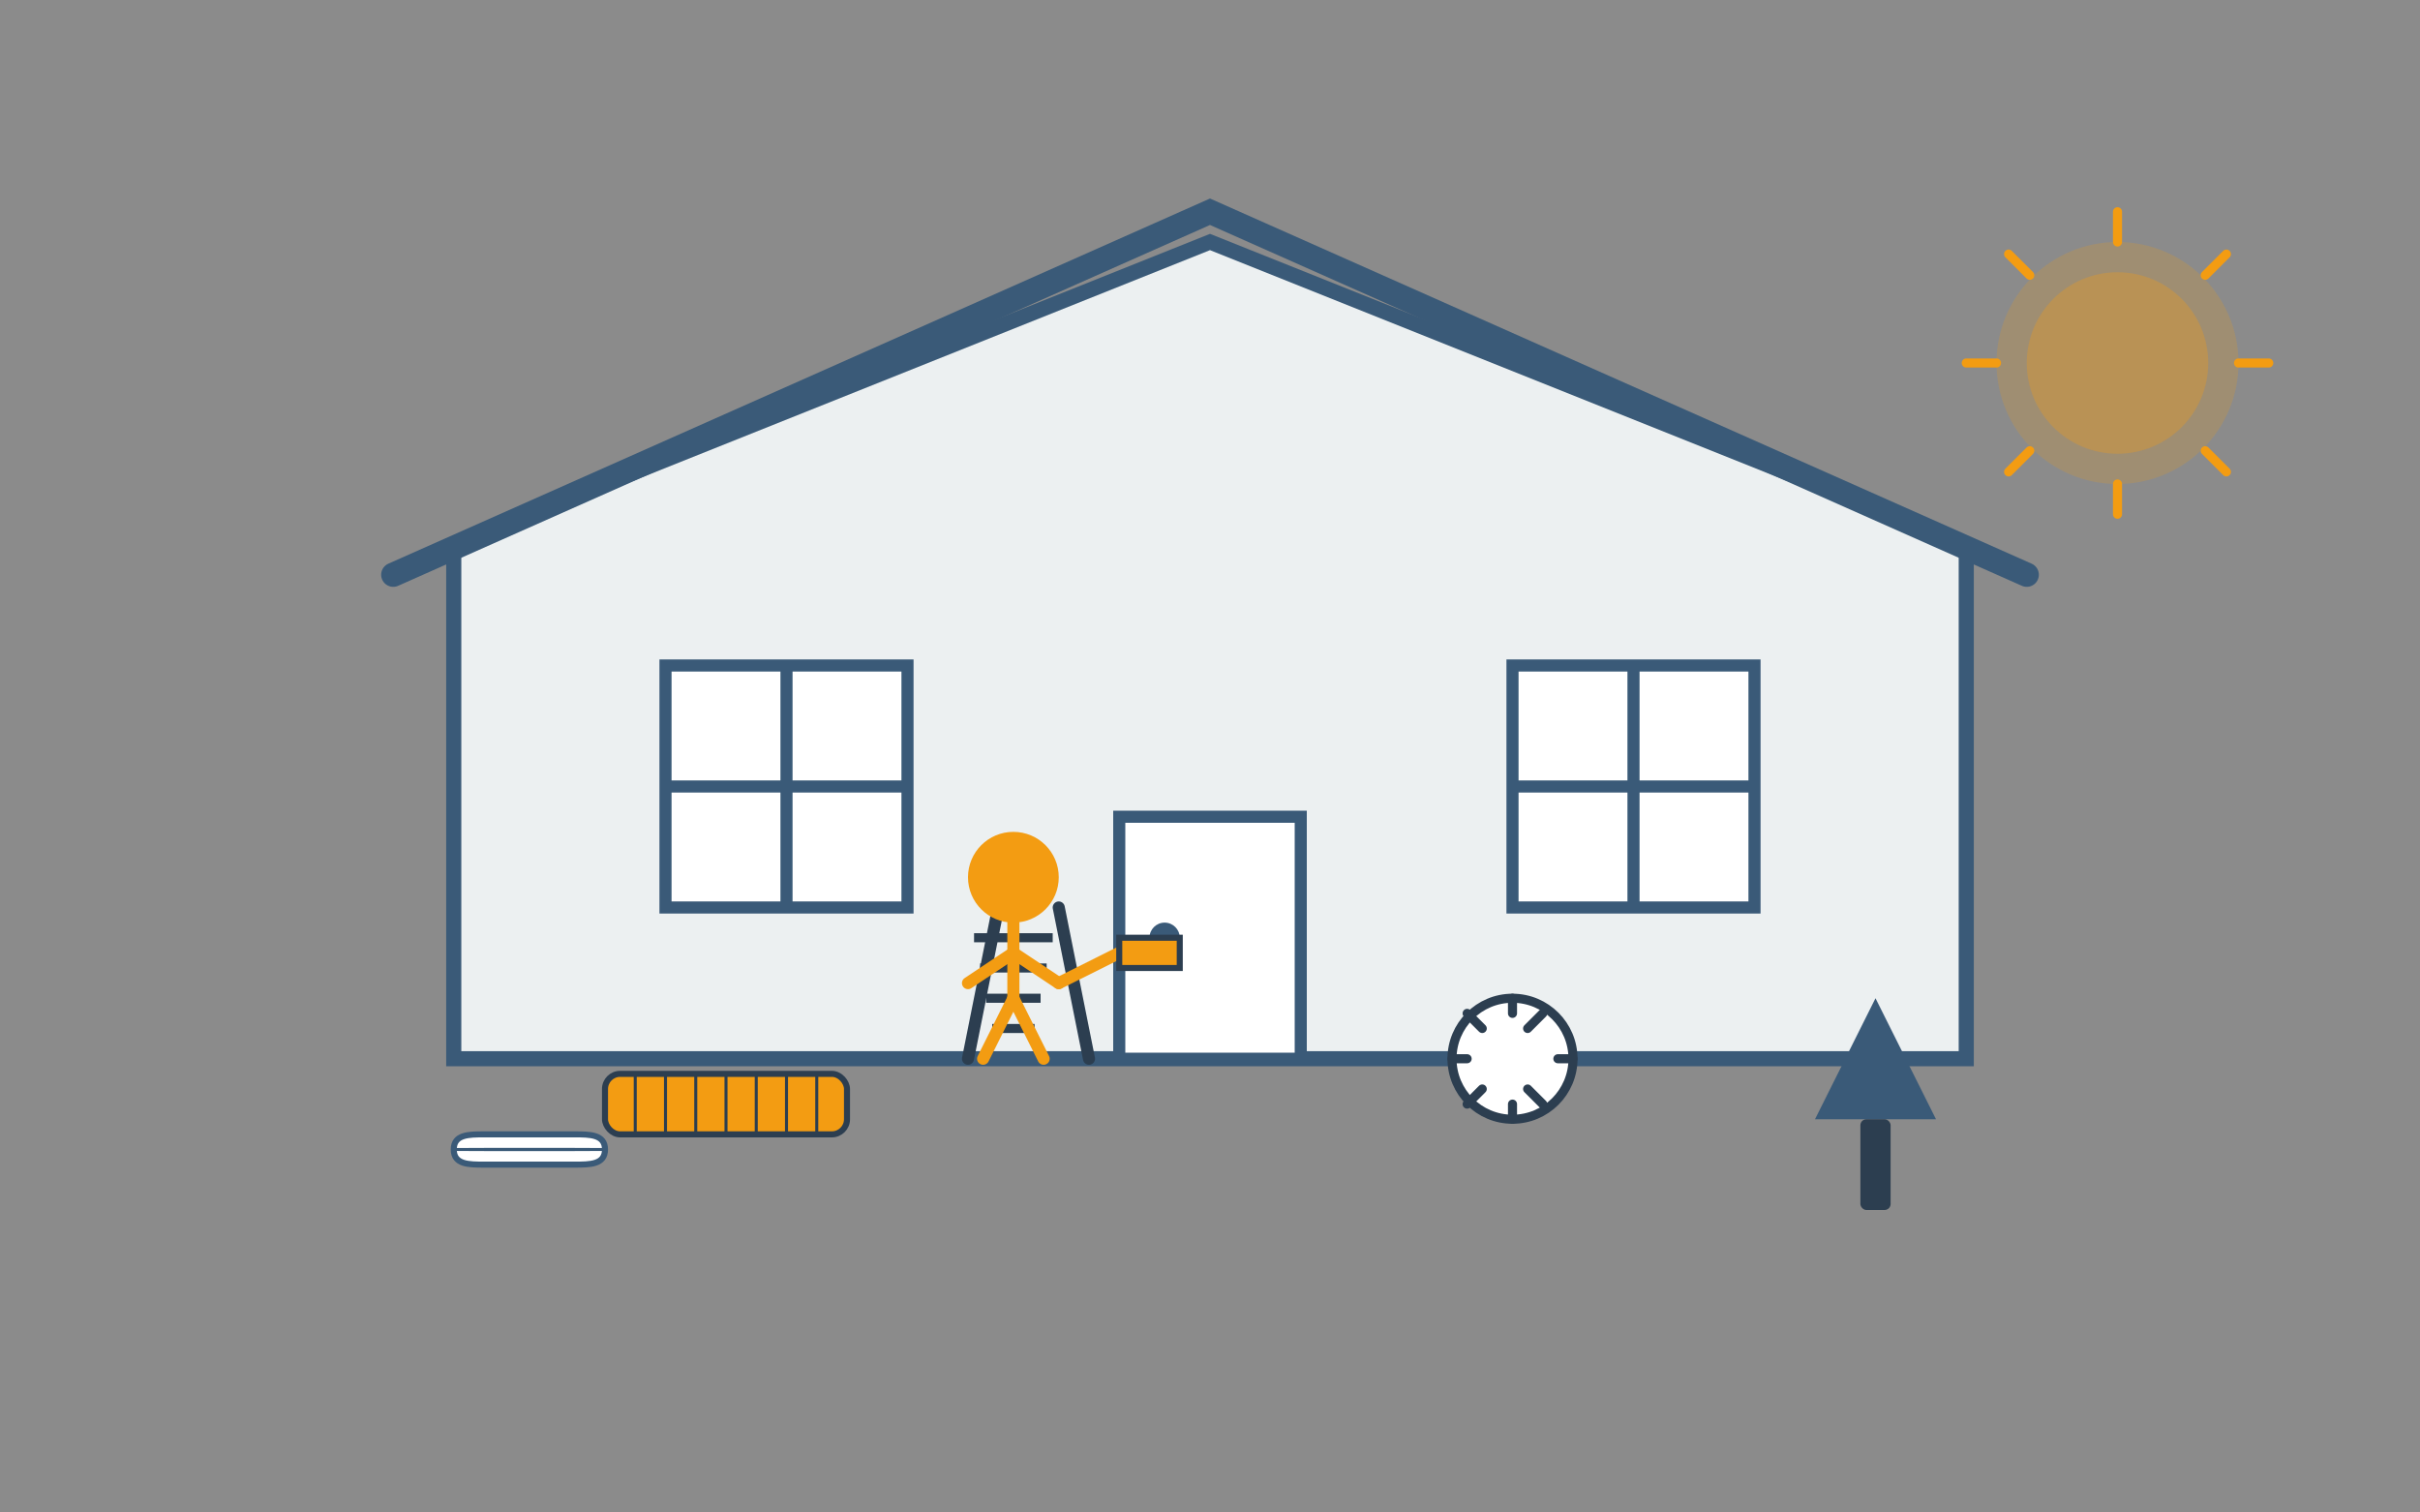 <svg width="800" height="500" viewBox="0 0 800 500" fill="none" xmlns="http://www.w3.org/2000/svg">
  <rect x="0" y="0" width="800" height="500" fill="#808080" stroke="none"/>
  <!-- Background elements -->
  <rect width="800" height="500" fill="#F5F5F5" opacity="0.1"/>
  
  <!-- House outline -->
  <path d="M150 350H650V180L400 80L150 180V350Z" fill="#ECF0F1" stroke="#3A5A78" stroke-width="5"/>
  
  <!-- Roof -->
  <path d="M130 190L400 70L670 190" stroke="#3A5A78" stroke-width="8" stroke-linecap="round"/>
  
  <!-- Windows -->
  <rect x="220" y="220" width="80" height="80" fill="white" stroke="#3A5A78" stroke-width="4"/>
  <line x1="220" y1="260" x2="300" y2="260" stroke="#3A5A78" stroke-width="4"/>
  <line x1="260" y1="220" x2="260" y2="300" stroke="#3A5A78" stroke-width="4"/>
  
  <rect x="500" y="220" width="80" height="80" fill="white" stroke="#3A5A78" stroke-width="4"/>
  <line x1="500" y1="260" x2="580" y2="260" stroke="#3A5A78" stroke-width="4"/>
  <line x1="540" y1="220" x2="540" y2="300" stroke="#3A5A78" stroke-width="4"/>
  
  <!-- Door -->
  <rect x="370" y="270" width="60" height="80" fill="white" stroke="#3A5A78" stroke-width="4"/>
  <circle cx="385" cy="310" r="5" fill="#3A5A78"/>
  
  <!-- Worker silhouette on ladder -->
  <path d="M330 300L320 350" stroke="#2C3E50" stroke-width="4" stroke-linecap="round"/> <!-- Ladder left -->
  <path d="M350 300L360 350" stroke="#2C3E50" stroke-width="4" stroke-linecap="round"/> <!-- Ladder right -->
  <line x1="322" y1="310" x2="348" y2="310" stroke="#2C3E50" stroke-width="3"/> <!-- Ladder rung 1 -->
  <line x1="324" y1="320" x2="346" y2="320" stroke="#2C3E50" stroke-width="3"/> <!-- Ladder rung 2 -->
  <line x1="326" y1="330" x2="344" y2="330" stroke="#2C3E50" stroke-width="3"/> <!-- Ladder rung 3 -->
  <line x1="328" y1="340" x2="342" y2="340" stroke="#2C3E50" stroke-width="3"/> <!-- Ladder rung 4 -->
  
  <circle cx="335" cy="290" r="15" fill="#F39C12"/> <!-- Worker head -->
  <path d="M335 305V330" stroke="#F39C12" stroke-width="4" stroke-linecap="round"/> <!-- Worker body -->
  <path d="M335 315L350 325" stroke="#F39C12" stroke-width="4" stroke-linecap="round"/> <!-- Worker arm right -->
  <path d="M335 315L320 325" stroke="#F39C12" stroke-width="4" stroke-linecap="round"/> <!-- Worker arm left -->
  <path d="M335 330L325 350" stroke="#F39C12" stroke-width="4" stroke-linecap="round"/> <!-- Worker leg left -->
  <path d="M335 330L345 350" stroke="#F39C12" stroke-width="4" stroke-linecap="round"/> <!-- Worker leg right -->
  
  <!-- Paint roller in hand -->
  <path d="M350 325L370 315" stroke="#F39C12" stroke-width="4" stroke-linecap="round"/>
  <rect x="370" y="310" width="20" height="10" fill="#F39C12" stroke="#2C3E50" stroke-width="2"/>
  
  <!-- Repair tools -->
  <circle cx="500" cy="350" r="20" fill="white" stroke="#2C3E50" stroke-width="3"/> <!-- Gear -->
  <path d="M500 330V335" stroke="#2C3E50" stroke-width="3" stroke-linecap="round"/> <!-- Gear tooth top -->
  <path d="M500 365V370" stroke="#2C3E50" stroke-width="3" stroke-linecap="round"/> <!-- Gear tooth bottom -->
  <path d="M480 350H485" stroke="#2C3E50" stroke-width="3" stroke-linecap="round"/> <!-- Gear tooth left -->
  <path d="M515 350H520" stroke="#2C3E50" stroke-width="3" stroke-linecap="round"/> <!-- Gear tooth right -->
  <path d="M485 335L490 340" stroke="#2C3E50" stroke-width="3" stroke-linecap="round"/> <!-- Gear tooth top-left -->
  <path d="M510 335L505 340" stroke="#2C3E50" stroke-width="3" stroke-linecap="round"/> <!-- Gear tooth top-right -->
  <path d="M485 365L490 360" stroke="#2C3E50" stroke-width="3" stroke-linecap="round"/> <!-- Gear tooth bottom-left -->
  <path d="M510 365L505 360" stroke="#2C3E50" stroke-width="3" stroke-linecap="round"/> <!-- Gear tooth bottom-right -->
  
  <rect x="200" y="355" width="80" height="20" rx="5" fill="#F39C12" stroke="#2C3E50" stroke-width="2"/> <!-- Ruler -->
  <line x1="210" y1="355" x2="210" y2="375" stroke="#2C3E50" stroke-width="1"/> <!-- Ruler mark -->
  <line x1="220" y1="355" x2="220" y2="375" stroke="#2C3E50" stroke-width="1"/> <!-- Ruler mark -->
  <line x1="230" y1="355" x2="230" y2="375" stroke="#2C3E50" stroke-width="1"/> <!-- Ruler mark -->
  <line x1="240" y1="355" x2="240" y2="375" stroke="#2C3E50" stroke-width="1"/> <!-- Ruler mark -->
  <line x1="250" y1="355" x2="250" y2="375" stroke="#2C3E50" stroke-width="1"/> <!-- Ruler mark -->
  <line x1="260" y1="355" x2="260" y2="375" stroke="#2C3E50" stroke-width="1"/> <!-- Ruler mark -->
  <line x1="270" y1="355" x2="270" y2="375" stroke="#2C3E50" stroke-width="1"/> <!-- Ruler mark -->
  
  <path d="M600 370L620 330L640 370H600Z" fill="#3A5A78"/> <!-- Trowel -->
  <rect x="615" y="370" width="10" height="30" rx="2" fill="#2C3E50"/> <!-- Trowel handle -->
  
  <!-- Blueprint rolled paper -->
  <path d="M150 380C150 375 155 375 160 375H190C195 375 200 375 200 380V380C200 385 195 385 190 385H160C155 385 150 385 150 380V380Z" fill="white" stroke="#3A5A78" stroke-width="2"/>
  <path d="M150 380H190" stroke="#3A5A78" stroke-width="1"/>
  <path d="M155 380H195" stroke="#3A5A78" stroke-width="1"/>
  <path d="M160 380H200" stroke="#3A5A78" stroke-width="1"/>
  
  <!-- Decorative elements -->
  <circle cx="700" cy="120" r="40" fill="#F39C12" opacity="0.2"/> <!-- Sun -->
  <circle cx="700" cy="120" r="30" fill="#F39C12" opacity="0.3"/>
  <path d="M700 70V80" stroke="#F39C12" stroke-width="3" stroke-linecap="round"/> <!-- Sun ray -->
  <path d="M700 160V170" stroke="#F39C12" stroke-width="3" stroke-linecap="round"/> <!-- Sun ray -->
  <path d="M650 120H660" stroke="#F39C12" stroke-width="3" stroke-linecap="round"/> <!-- Sun ray -->
  <path d="M740 120H750" stroke="#F39C12" stroke-width="3" stroke-linecap="round"/> <!-- Sun ray -->
  <path d="M664 84L671 91" stroke="#F39C12" stroke-width="3" stroke-linecap="round"/> <!-- Sun ray -->
  <path d="M729 149L736 156" stroke="#F39C12" stroke-width="3" stroke-linecap="round"/> <!-- Sun ray -->
  <path d="M664 156L671 149" stroke="#F39C12" stroke-width="3" stroke-linecap="round"/> <!-- Sun ray -->
  <path d="M729 91L736 84" stroke="#F39C12" stroke-width="3" stroke-linecap="round"/> <!-- Sun ray -->
</svg>
